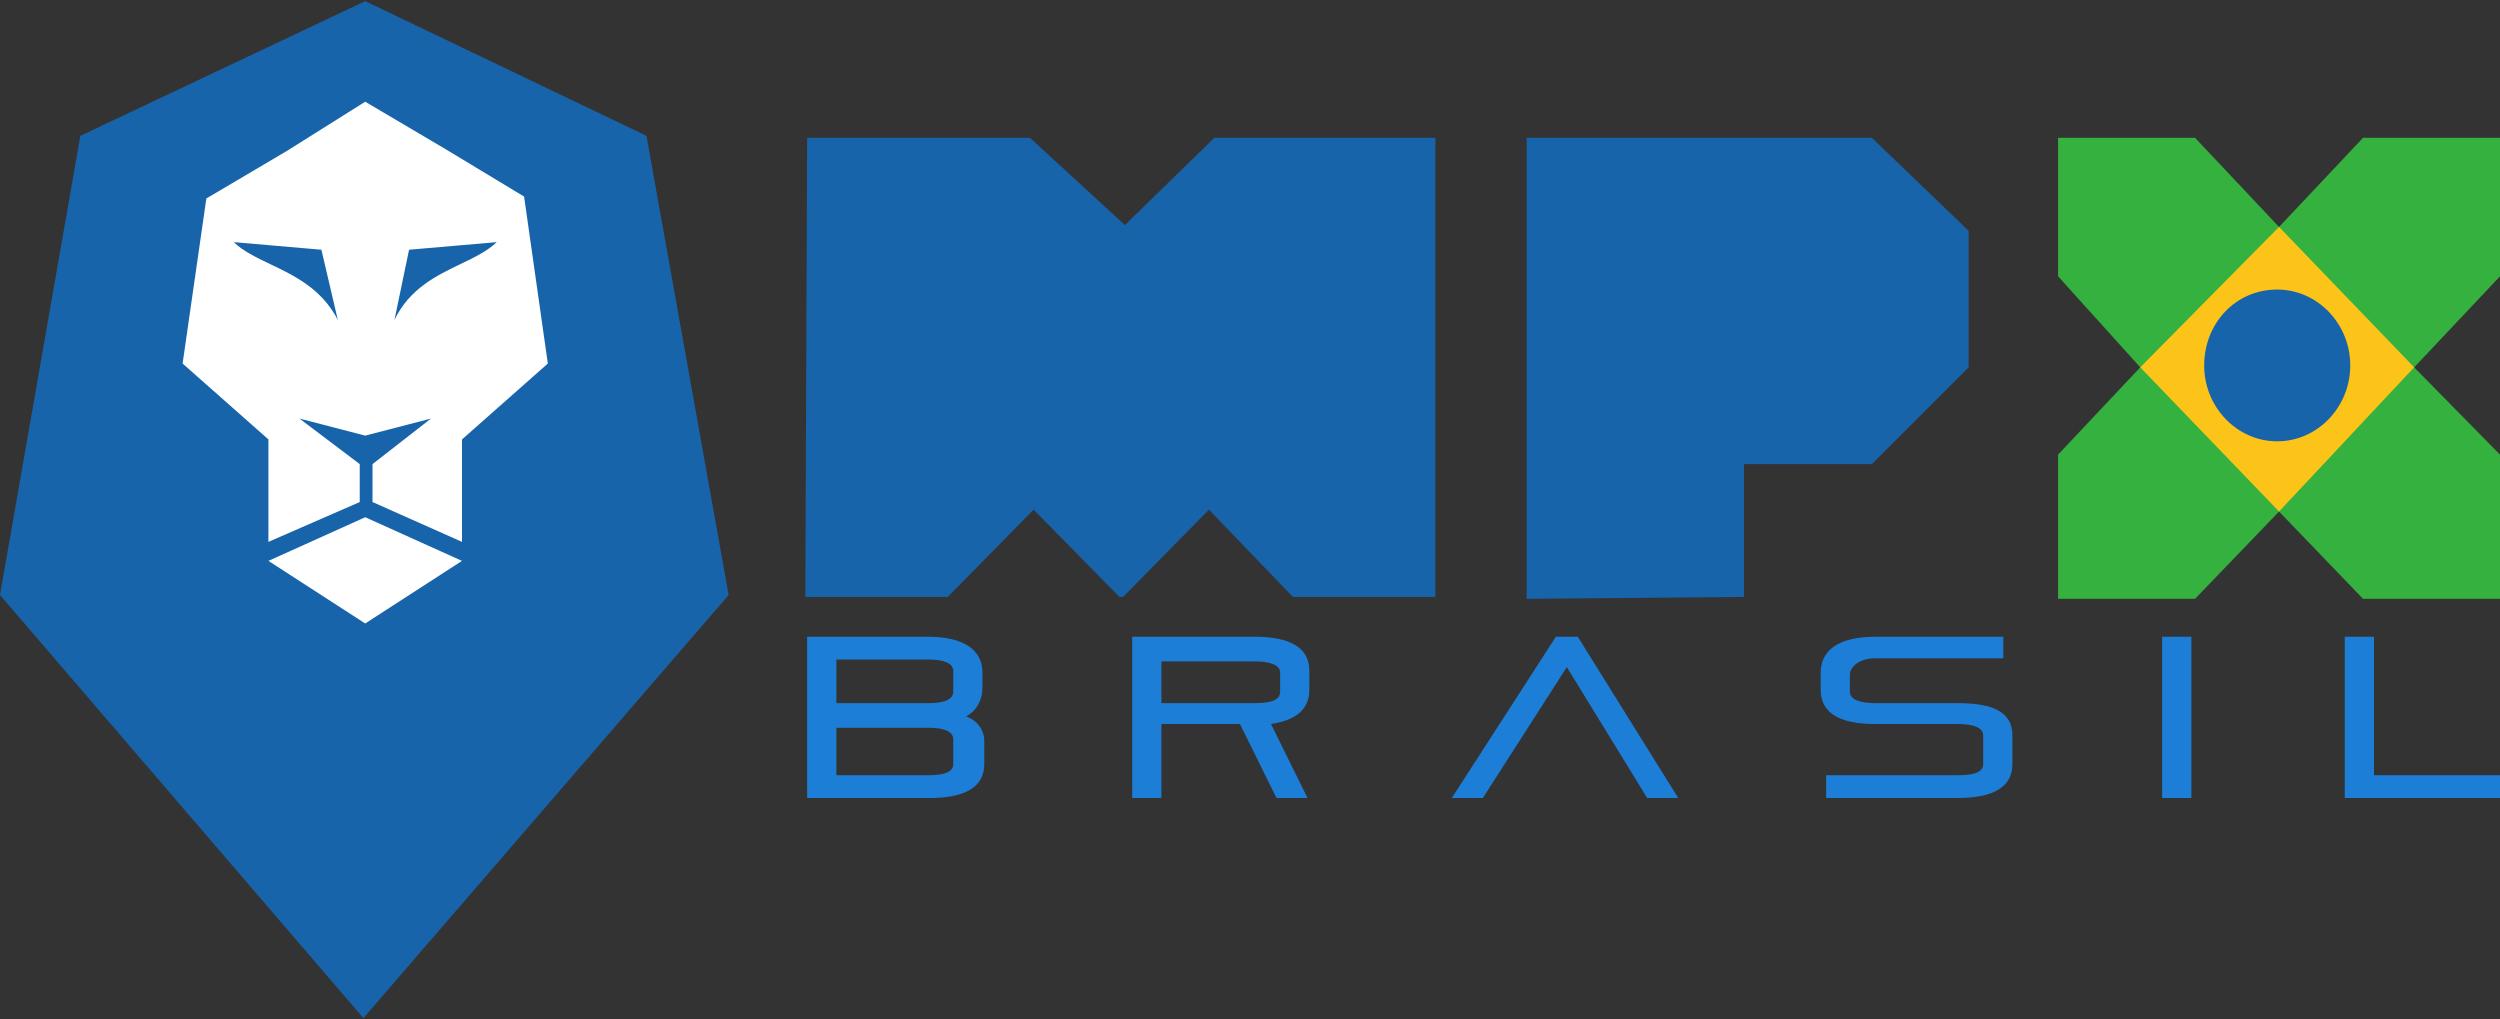 <svg width="130" height="53" viewBox="0 0 130 53" fill="none" xmlns="http://www.w3.org/2000/svg">
<rect x="0" y="0" width="130" height="53" fill="#333333" stroke="none"/>
<path fill-rule="evenodd" clip-rule="evenodd" d="M79.387 31.139V7.165H97.334L102.367 11.999V19.102L97.334 24.134H90.687V31.04L79.387 31.139ZM41.972 7.165H53.557L58.495 11.703L63.148 7.165H74.639V31.04H67.232L62.864 26.502L58.4 31.04H58.211L53.747 26.502L49.284 31.04H41.877L41.972 7.165Z" fill="#1864AB"/>
<path fill-rule="evenodd" clip-rule="evenodd" d="M118.51 26.6L122.878 31.139H130V23.641L125.537 19.102L130 14.367V7.165H122.878L118.51 11.802L114.142 7.165H107.02V14.367L111.293 19.102L107.02 23.641V31.139H114.142L118.51 26.6Z" fill="#35B13F"/>
<path fill-rule="evenodd" clip-rule="evenodd" d="M118.51 11.8L125.537 19.101L118.51 26.599L111.293 19.101L118.51 11.8Z" fill="#FCC419"/>
<path fill-rule="evenodd" clip-rule="evenodd" d="M118.415 15.056C120.504 15.056 122.213 16.832 122.213 19.003C122.213 21.173 120.504 22.949 118.415 22.949C116.326 22.949 114.617 21.173 114.617 19.003C114.617 16.832 116.231 15.056 118.415 15.056Z" fill="#1864AB"/>
<path fill-rule="evenodd" clip-rule="evenodd" d="M18.992 0.06L33.616 7.064L37.889 30.94L18.897 52.941L0 30.94L4.178 7.064L18.992 0.06Z" fill="#1864AB"/>
<path d="M18.991 5.289L23.169 7.756L27.253 10.222L28.487 18.904L24.024 22.85V28.178L19.371 26.106V24.133L22.41 21.765L18.991 22.653L15.572 21.765L18.706 24.133V26.106L13.958 28.178V22.85L9.495 18.904L10.73 10.321L14.908 7.854L18.991 5.289Z" fill="white"/>
<path d="M24.023 29.166L18.991 32.421L13.958 29.166L18.991 26.896L24.023 29.166Z" fill="white"/>
<path d="M16.713 12.986L12.155 12.591C12.643 13.062 13.322 13.386 14.052 13.735C15.313 14.337 16.726 15.012 17.567 16.636L16.713 12.986Z" fill="#1864AB"/>
<path d="M21.271 12.986L25.829 12.591C25.346 13.058 24.674 13.38 23.956 13.726C22.698 14.33 21.297 15.004 20.512 16.636L21.271 12.986Z" fill="#1864AB"/>
<path fill-rule="evenodd" clip-rule="evenodd" d="M41.972 33.11H48.239C50.139 33.11 51.088 33.801 51.088 34.985V35.774C51.088 36.366 50.803 36.958 50.234 37.254C50.803 37.451 51.183 37.945 51.183 38.537V39.721C51.183 40.904 50.234 41.496 48.334 41.496H41.972V33.11ZM48.239 40.312C49.189 40.312 49.569 40.115 49.569 39.721V38.438C49.569 37.905 48.726 37.846 48.334 37.846H43.492V40.312H48.239ZM43.492 34.294V36.563H48.334C48.71 36.563 49.569 36.513 49.569 35.971V34.886C49.569 34.492 49.094 34.294 48.239 34.294H43.492ZM58.875 41.496V33.11H65.237C67.136 33.11 68.086 33.702 68.086 34.886V35.873C68.086 36.859 67.421 37.451 66.092 37.649L67.991 41.496H66.377L64.478 37.649H60.394V41.496H58.875ZM60.394 34.393V36.563H65.237C66.187 36.563 66.567 36.366 66.567 35.971V34.985C66.567 34.59 66.092 34.393 65.237 34.393H60.394ZM87.268 41.496H85.654L81.475 34.689L77.107 41.496H75.493L80.906 33.11H82.045L87.268 41.496ZM101.797 36.563C103.696 36.563 104.646 37.057 104.646 38.241V39.721C104.646 40.904 103.696 41.496 101.797 41.496H94.96V40.312H101.797C102.746 40.312 103.126 40.115 103.126 39.721V38.241C103.126 37.846 102.651 37.649 101.797 37.649H97.524C95.624 37.649 94.675 37.057 94.675 35.873V34.985C94.675 33.801 95.624 33.11 97.524 33.11H104.171V34.232H97.524C96.669 34.232 96.194 34.689 96.194 35.084V35.971C96.194 36.366 96.669 36.563 97.524 36.563H101.797ZM112.432 33.11H113.952V41.496H112.432V33.11ZM121.928 33.11H123.448V40.312H130V41.496H121.928V33.11Z" fill="#1C7ED6"/>
</svg>
